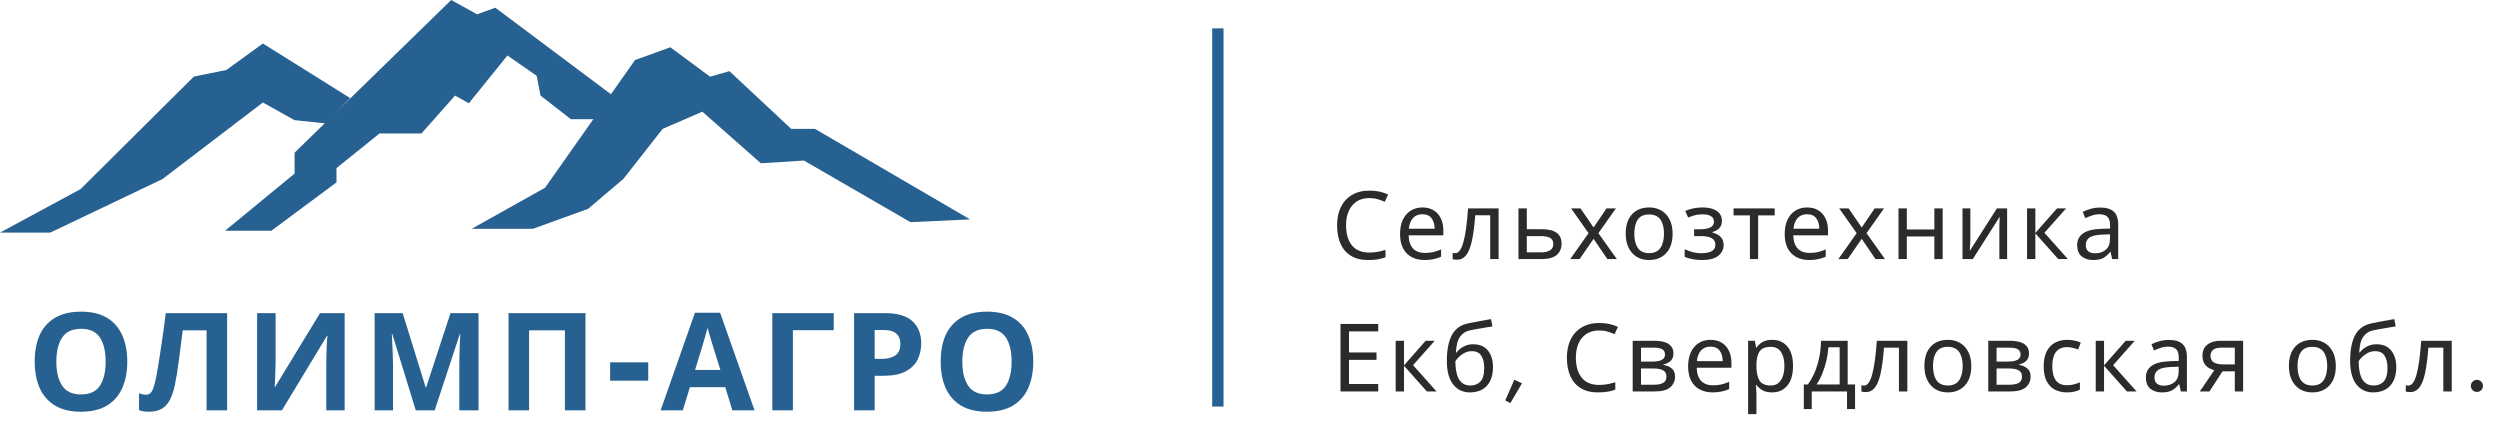 <?xml version="1.0" encoding="UTF-8"?> <svg xmlns="http://www.w3.org/2000/svg" width="1322" height="233" viewBox="0 0 1322 233" fill="none"> <path d="M42.639 99.968L0 123H26.577L85.863 94.72L139.017 54.195L155.663 63.525L172.31 65.274L185.161 51.863L139.017 23L119.741 36.994L102.51 40.493L42.639 99.968Z" fill="#276191"></path> <path d="M143.527 122H119.032L155.774 91.79V80.752L238.591 0L252.296 7.552L261.919 4.067L324.031 50.543L315.575 63.033H301.869L285.831 50.543L283.79 40.086L268.334 29.338L247.922 54.609L240.632 50.543L222.844 70.586H200.682L177.936 88.886V96.438L143.527 122Z" fill="#276191"></path> <path d="M288.221 99.275L249.4 121H281.799L310.988 110.431L329.668 94.578L350.392 68.156L371.407 59.055L402.347 86.358L425.114 84.89L481.447 117.477L512.971 116.009L430.952 68.156H418.401L385.71 37.624L375.494 40.56L354.478 25L335.798 31.752L288.221 99.275Z" fill="#276191"></path> <path d="M67.306 191.224C67.306 196.552 66.418 201.208 64.642 205.192C62.914 209.128 60.251 212.2 56.651 214.408C53.05 216.616 48.443 217.72 42.827 217.72C37.258 217.72 32.651 216.616 29.003 214.408C25.402 212.2 22.715 209.104 20.939 205.12C19.21 201.136 18.346 196.48 18.346 191.152C18.346 185.824 19.21 181.192 20.939 177.256C22.715 173.32 25.402 170.272 29.003 168.112C32.651 165.904 37.282 164.8 42.898 164.8C48.467 164.8 53.05 165.904 56.651 168.112C60.251 170.272 62.914 173.344 64.642 177.328C66.418 181.264 67.306 185.896 67.306 191.224ZM29.794 191.224C29.794 196.6 30.826 200.848 32.891 203.968C34.955 207.04 38.267 208.576 42.827 208.576C47.483 208.576 50.819 207.04 52.834 203.968C54.85 200.848 55.858 196.6 55.858 191.224C55.858 185.8 54.85 181.552 52.834 178.48C50.819 175.408 47.507 173.872 42.898 173.872C38.291 173.872 34.955 175.408 32.891 178.48C30.826 181.552 29.794 185.8 29.794 191.224ZM120.109 217H109.237V174.664H96.637C96.349 176.872 96.037 179.272 95.701 181.864C95.413 184.456 95.077 187.096 94.693 189.784C94.357 192.424 93.997 194.944 93.613 197.344C93.229 199.696 92.845 201.784 92.461 203.608C91.837 206.584 90.997 209.128 89.941 211.24C88.933 213.352 87.517 214.96 85.693 216.064C83.917 217.168 81.589 217.72 78.709 217.72C76.837 217.72 75.109 217.456 73.525 216.928V208C74.149 208.192 74.749 208.36 75.325 208.504C75.949 208.648 76.621 208.72 77.341 208.72C78.733 208.72 79.789 208 80.509 206.56C81.277 205.072 82.045 202.312 82.813 198.28C83.101 196.744 83.509 194.344 84.037 191.08C84.565 187.816 85.141 184 85.765 179.632C86.437 175.216 87.061 170.536 87.637 165.592H120.109V217ZM135.957 165.592H145.749V190.432C145.749 191.632 145.725 192.976 145.677 194.464C145.629 195.952 145.581 197.416 145.533 198.856C145.485 200.248 145.437 201.472 145.389 202.528C145.341 203.536 145.293 204.232 145.245 204.616H145.461L169.221 165.592H182.253V217H172.533V192.304C172.533 191.008 172.557 189.592 172.605 188.056C172.653 186.472 172.701 184.96 172.749 183.52C172.845 182.08 172.917 180.832 172.965 179.776C173.061 178.672 173.133 177.952 173.181 177.616H172.893L149.061 217H135.957V165.592ZM219.855 217L207.471 176.68H207.183C207.231 177.64 207.303 179.08 207.399 181C207.495 182.92 207.591 184.984 207.687 187.192C207.783 189.352 207.831 191.32 207.831 193.096V217H198.111V165.592H212.943L225.111 204.904H225.327L238.215 165.592H253.047V217H242.895V192.664C242.895 191.032 242.919 189.16 242.967 187.048C243.063 184.936 243.135 182.944 243.183 181.072C243.279 179.152 243.351 177.712 243.399 176.752H243.111L229.863 217H219.855ZM268.913 217V165.592H309.593V217H298.721V174.664H279.785V217H268.913ZM322.633 201.304V191.584H342.793V201.304H322.633ZM387.277 217L383.533 204.76H364.813L361.069 217H349.333L367.477 165.376H380.797L399.013 217H387.277ZM377.197 183.664C376.957 182.848 376.645 181.816 376.261 180.568C375.877 179.32 375.493 178.048 375.109 176.752C374.725 175.456 374.413 174.328 374.173 173.368C373.933 174.328 373.597 175.528 373.165 176.968C372.781 178.36 372.397 179.704 372.013 181C371.677 182.248 371.413 183.136 371.221 183.664L367.549 195.616H380.941L377.197 183.664ZM440.876 165.592V174.592H419.276V217H408.404V165.592H440.876ZM468.06 165.592C474.684 165.592 479.508 167.032 482.532 169.912C485.604 172.744 487.14 176.656 487.14 181.648C487.14 184.624 486.516 187.432 485.268 190.072C484.02 192.664 481.932 194.752 479.004 196.336C476.124 197.92 472.188 198.712 467.196 198.712H462.516V217H451.644V165.592H468.06ZM467.484 174.52H462.516V189.784H466.116C469.188 189.784 471.612 189.184 473.388 187.984C475.212 186.736 476.124 184.744 476.124 182.008C476.124 177.016 473.244 174.52 467.484 174.52ZM546.391 191.224C546.391 196.552 545.503 201.208 543.727 205.192C541.999 209.128 539.335 212.2 535.735 214.408C532.135 216.616 527.527 217.72 521.911 217.72C516.343 217.72 511.735 216.616 508.087 214.408C504.487 212.2 501.799 209.104 500.023 205.12C498.295 201.136 497.431 196.48 497.431 191.152C497.431 185.824 498.295 181.192 500.023 177.256C501.799 173.32 504.487 170.272 508.087 168.112C511.735 165.904 516.367 164.8 521.983 164.8C527.551 164.8 532.135 165.904 535.735 168.112C539.335 170.272 541.999 173.344 543.727 177.328C545.503 181.264 546.391 185.896 546.391 191.224ZM508.879 191.224C508.879 196.6 509.911 200.848 511.975 203.968C514.039 207.04 517.351 208.576 521.911 208.576C526.567 208.576 529.903 207.04 531.919 203.968C533.935 200.848 534.943 196.6 534.943 191.224C534.943 185.8 533.935 181.552 531.919 178.48C529.903 175.408 526.591 173.872 521.983 173.872C517.375 173.872 514.039 175.408 511.975 178.48C509.911 181.552 508.879 185.8 508.879 191.224Z" fill="#276191"></path> <path d="M724.15 104.75C720.317 104.75 717.3 106.033 715.1 108.6C712.9 111.167 711.8 114.683 711.8 119.15C711.8 123.583 712.817 127.1 714.85 129.7C716.917 132.267 720 133.55 724.1 133.55C725.667 133.55 727.15 133.417 728.55 133.15C729.95 132.883 731.317 132.55 732.65 132.15V136.05C731.317 136.55 729.933 136.917 728.5 137.15C727.1 137.383 725.417 137.5 723.45 137.5C719.817 137.5 716.783 136.75 714.35 135.25C711.917 133.75 710.083 131.617 708.85 128.85C707.65 126.083 707.05 122.833 707.05 119.1C707.05 115.5 707.7 112.333 709 109.6C710.333 106.833 712.283 104.683 714.85 103.15C717.417 101.583 720.533 100.8 724.2 100.8C727.967 100.8 731.25 101.5 734.05 102.9L732.25 106.7C731.15 106.2 729.917 105.75 728.55 105.35C727.217 104.95 725.75 104.75 724.15 104.75ZM752.192 109.7C754.492 109.7 756.458 110.2 758.092 111.2C759.758 112.2 761.025 113.617 761.892 115.45C762.792 117.25 763.242 119.367 763.242 121.8V124.45H744.892C744.958 127.483 745.725 129.8 747.192 131.4C748.692 132.967 750.775 133.75 753.442 133.75C755.142 133.75 756.642 133.6 757.942 133.3C759.275 132.967 760.642 132.5 762.042 131.9V135.75C760.675 136.35 759.325 136.783 757.992 137.05C756.658 137.35 755.075 137.5 753.242 137.5C750.708 137.5 748.458 136.983 746.492 135.95C744.558 134.917 743.042 133.383 741.942 131.35C740.875 129.283 740.342 126.767 740.342 123.8C740.342 120.867 740.825 118.35 741.792 116.25C742.792 114.15 744.175 112.533 745.942 111.4C747.742 110.267 749.825 109.7 752.192 109.7ZM752.142 113.3C750.042 113.3 748.375 113.983 747.142 115.35C745.942 116.683 745.225 118.55 744.992 120.95H758.642C758.608 118.683 758.075 116.85 757.042 115.45C756.008 114.017 754.375 113.3 752.142 113.3ZM792.464 137H788.014V113.85H780.114C779.681 119.483 779.081 124.033 778.314 127.5C777.548 130.933 776.531 133.433 775.264 135C773.998 136.567 772.398 137.35 770.464 137.35C770.031 137.35 769.598 137.317 769.164 137.25C768.764 137.217 768.431 137.133 768.164 137V133.7C768.364 133.767 768.581 133.817 768.814 133.85C769.048 133.883 769.281 133.9 769.514 133.9C771.314 133.9 772.748 131.983 773.814 128.15C774.914 124.317 775.748 118.333 776.314 110.2H792.464V137ZM815.321 121.2C822.287 121.2 825.771 123.733 825.771 128.8C825.771 131.3 824.921 133.3 823.221 134.8C821.521 136.267 818.821 137 815.121 137H802.971V110.2H807.371V121.2H815.321ZM821.371 129.05C821.371 127.417 820.787 126.317 819.621 125.75C818.487 125.15 816.887 124.85 814.821 124.85H807.371V133.45H814.921C816.787 133.45 818.321 133.117 819.521 132.45C820.754 131.783 821.371 130.65 821.371 129.05ZM840.032 123.3L830.782 110.2H835.782L842.682 120.3L849.532 110.2H854.482L845.232 123.3L854.982 137H849.982L842.682 126.3L835.282 137H830.332L840.032 123.3ZM884.47 123.55C884.47 127.983 883.337 131.417 881.07 133.85C878.837 136.283 875.803 137.5 871.97 137.5C869.603 137.5 867.487 136.967 865.62 135.9C863.787 134.8 862.337 133.217 861.27 131.15C860.203 129.05 859.67 126.517 859.67 123.55C859.67 119.117 860.787 115.7 863.02 113.3C865.253 110.9 868.287 109.7 872.12 109.7C874.553 109.7 876.687 110.25 878.52 111.35C880.387 112.417 881.837 113.983 882.87 116.05C883.937 118.083 884.47 120.583 884.47 123.55ZM864.22 123.55C864.22 126.717 864.837 129.233 866.07 131.1C867.337 132.933 869.337 133.85 872.07 133.85C874.77 133.85 876.753 132.933 878.02 131.1C879.287 129.233 879.92 126.717 879.92 123.55C879.92 120.383 879.287 117.9 878.02 116.1C876.753 114.3 874.753 113.4 872.02 113.4C869.287 113.4 867.303 114.3 866.07 116.1C864.837 117.9 864.22 120.383 864.22 123.55ZM900.493 109.7C903.56 109.7 905.993 110.317 907.793 111.55C909.627 112.75 910.543 114.483 910.543 116.75C910.543 118.383 910.093 119.683 909.193 120.65C908.293 121.583 907.06 122.267 905.493 122.7V122.9C906.56 123.2 907.543 123.617 908.443 124.15C909.343 124.683 910.06 125.383 910.593 126.25C911.16 127.117 911.443 128.233 911.443 129.6C911.443 131.833 910.51 133.717 908.643 135.25C906.81 136.75 903.927 137.5 899.993 137.5C898.06 137.5 896.31 137.333 894.743 137C893.177 136.7 891.877 136.283 890.843 135.75V131.8C891.977 132.333 893.31 132.817 894.843 133.25C896.41 133.683 898.11 133.9 899.943 133.9C901.943 133.9 903.627 133.567 904.993 132.9C906.393 132.2 907.093 131.017 907.093 129.35C907.093 126.35 904.543 124.85 899.443 124.85H895.843V121.25H898.743C901.043 121.25 902.877 120.95 904.243 120.35C905.643 119.717 906.343 118.65 906.343 117.15C906.343 115.883 905.81 114.933 904.743 114.3C903.71 113.667 902.21 113.35 900.243 113.35C898.777 113.35 897.477 113.5 896.343 113.8C895.243 114.067 894.027 114.483 892.693 115.05L891.143 111.55C893.943 110.317 897.06 109.7 900.493 109.7ZM938.455 113.9H929.705V137H925.355V113.9H916.705V110.2H938.455V113.9ZM955.596 109.7C957.896 109.7 959.863 110.2 961.496 111.2C963.163 112.2 964.429 113.617 965.296 115.45C966.196 117.25 966.646 119.367 966.646 121.8V124.45H948.296C948.363 127.483 949.129 129.8 950.596 131.4C952.096 132.967 954.179 133.75 956.846 133.75C958.546 133.75 960.046 133.6 961.346 133.3C962.679 132.967 964.046 132.5 965.446 131.9V135.75C964.079 136.35 962.729 136.783 961.396 137.05C960.063 137.35 958.479 137.5 956.646 137.5C954.113 137.5 951.863 136.983 949.896 135.95C947.963 134.917 946.446 133.383 945.346 131.35C944.279 129.283 943.746 126.767 943.746 123.8C943.746 120.867 944.229 118.35 945.196 116.25C946.196 114.15 947.579 112.533 949.346 111.4C951.146 110.267 953.229 109.7 955.596 109.7ZM955.546 113.3C953.446 113.3 951.779 113.983 950.546 115.35C949.346 116.683 948.629 118.55 948.396 120.95H962.046C962.013 118.683 961.479 116.85 960.446 115.45C959.413 114.017 957.779 113.3 955.546 113.3ZM981.819 123.3L972.569 110.2H977.569L984.469 120.3L991.319 110.2H996.269L987.019 123.3L996.769 137H991.769L984.469 126.3L977.069 137H972.119L981.819 123.3ZM1008.33 110.2V121.35H1022.88V110.2H1027.28V137H1022.88V125.05H1008.33V137H1003.93V110.2H1008.33ZM1041.92 126.55C1041.92 126.95 1041.9 127.55 1041.87 128.35C1041.84 129.15 1041.79 129.95 1041.72 130.75C1041.69 131.55 1041.65 132.183 1041.62 132.65L1055.97 110.2H1061.37V137H1057.27V121.2C1057.27 120.667 1057.27 119.967 1057.27 119.1C1057.3 118.233 1057.34 117.383 1057.37 116.55C1057.4 115.683 1057.44 115.033 1057.47 114.6L1043.22 137H1037.77V110.2H1041.92V126.55ZM1087.75 110.2H1092.55L1081.1 123.1L1093.5 137H1088.4L1076.3 123.4V137H1071.9V110.2H1076.3V123.2L1087.75 110.2ZM1110.51 109.75C1113.78 109.75 1116.2 110.467 1117.76 111.9C1119.33 113.333 1120.11 115.617 1120.11 118.75V137H1116.91L1116.06 133.2H1115.86C1114.7 134.667 1113.46 135.75 1112.16 136.45C1110.9 137.15 1109.13 137.5 1106.86 137.5C1104.43 137.5 1102.41 136.867 1100.81 135.6C1099.21 134.3 1098.41 132.283 1098.41 129.55C1098.41 126.883 1099.46 124.833 1101.56 123.4C1103.66 121.933 1106.9 121.133 1111.26 121L1115.81 120.85V119.25C1115.81 117.017 1115.33 115.467 1114.36 114.6C1113.4 113.733 1112.03 113.3 1110.26 113.3C1108.86 113.3 1107.53 113.517 1106.26 113.95C1105 114.35 1103.81 114.817 1102.71 115.35L1101.36 112.05C1102.53 111.417 1103.91 110.883 1105.51 110.45C1107.11 109.983 1108.78 109.75 1110.51 109.75ZM1111.81 124.05C1108.48 124.183 1106.16 124.717 1104.86 125.65C1103.6 126.583 1102.96 127.9 1102.96 129.6C1102.96 131.1 1103.41 132.2 1104.31 132.9C1105.25 133.6 1106.43 133.95 1107.86 133.95C1110.13 133.95 1112.01 133.333 1113.51 132.1C1115.01 130.833 1115.76 128.9 1115.76 126.3V123.9L1111.81 124.05ZM728.8 207H708.85V171.3H728.8V175.25H713.35V186.4H727.9V190.3H713.35V203.05H728.8V207ZM753.883 180.2H758.683L747.233 193.1L759.633 207H754.533L742.433 193.4V207H738.033V180.2H742.433V193.2L753.883 180.2ZM765.098 190.9C765.098 185.033 765.981 180.467 767.748 177.2C769.515 173.9 772.365 171.833 776.298 171C778.465 170.533 780.581 170.117 782.648 169.75C784.715 169.383 786.648 169.05 788.448 168.75L789.198 172.6C788.031 172.767 786.715 172.983 785.248 173.25C783.781 173.483 782.331 173.733 780.898 174C779.465 174.233 778.231 174.467 777.198 174.7C775.031 175.167 773.315 176.3 772.048 178.1C770.781 179.867 770.065 182.633 769.898 186.4H770.198C770.665 185.767 771.298 185.117 772.098 184.45C772.931 183.783 773.915 183.217 775.048 182.75C776.215 182.283 777.531 182.05 778.998 182.05C782.465 182.05 785.081 183.167 786.848 185.4C788.615 187.633 789.498 190.533 789.498 194.1C789.498 197.067 788.981 199.55 787.948 201.55C786.915 203.55 785.481 205.05 783.648 206.05C781.815 207.017 779.681 207.5 777.248 207.5C773.548 207.5 770.598 206.083 768.398 203.25C766.198 200.417 765.098 196.3 765.098 190.9ZM777.598 203.85C779.765 203.85 781.515 203.15 782.848 201.75C784.181 200.35 784.848 197.95 784.848 194.55C784.848 191.817 784.331 189.667 783.298 188.1C782.298 186.5 780.631 185.7 778.298 185.7C776.831 185.7 775.498 186.033 774.298 186.7C773.098 187.333 772.098 188.067 771.298 188.9C770.498 189.733 769.931 190.433 769.598 191C769.598 192.633 769.715 194.217 769.948 195.75C770.181 197.283 770.581 198.667 771.148 199.9C771.748 201.1 772.565 202.067 773.598 202.8C774.665 203.5 775.998 203.85 777.598 203.85ZM798.68 213.15L795.98 211.75L800.78 200.8L804.83 202.7L798.68 213.15ZM845.673 174.75C841.84 174.75 838.823 176.033 836.623 178.6C834.423 181.167 833.323 184.683 833.323 189.15C833.323 193.583 834.34 197.1 836.373 199.7C838.44 202.267 841.523 203.55 845.623 203.55C847.19 203.55 848.673 203.417 850.073 203.15C851.473 202.883 852.84 202.55 854.173 202.15V206.05C852.84 206.55 851.457 206.917 850.023 207.15C848.623 207.383 846.94 207.5 844.973 207.5C841.34 207.5 838.307 206.75 835.873 205.25C833.44 203.75 831.607 201.617 830.373 198.85C829.173 196.083 828.573 192.833 828.573 189.1C828.573 185.5 829.223 182.333 830.523 179.6C831.857 176.833 833.807 174.683 836.373 173.15C838.94 171.583 842.057 170.8 845.723 170.8C849.49 170.8 852.773 171.5 855.573 172.9L853.773 176.7C852.673 176.2 851.44 175.75 850.073 175.35C848.74 174.95 847.273 174.75 845.673 174.75ZM884.915 186.95C884.915 188.617 884.415 189.917 883.415 190.85C882.415 191.783 881.132 192.417 879.565 192.75V192.95C881.232 193.183 882.682 193.783 883.915 194.75C885.149 195.683 885.765 197.15 885.765 199.15C885.765 201.417 884.915 203.3 883.215 204.8C881.549 206.267 878.782 207 874.915 207H863.365V180.2H874.865C876.765 180.2 878.465 180.417 879.965 180.85C881.499 181.25 882.699 181.95 883.565 182.95C884.465 183.917 884.915 185.25 884.915 186.95ZM880.465 187.5C880.465 186.233 879.999 185.317 879.065 184.75C878.165 184.15 876.682 183.85 874.615 183.85H867.765V191.2H873.815C878.249 191.2 880.465 189.967 880.465 187.5ZM881.215 199.15C881.215 197.617 880.632 196.517 879.465 195.85C878.299 195.183 876.582 194.85 874.315 194.85H867.765V203.45H874.415C876.615 203.45 878.299 203.133 879.465 202.5C880.632 201.833 881.215 200.717 881.215 199.15ZM904.524 179.7C906.824 179.7 908.79 180.2 910.424 181.2C912.09 182.2 913.357 183.617 914.224 185.45C915.124 187.25 915.574 189.367 915.574 191.8V194.45H897.224C897.29 197.483 898.057 199.8 899.524 201.4C901.024 202.967 903.107 203.75 905.774 203.75C907.474 203.75 908.974 203.6 910.274 203.3C911.607 202.967 912.974 202.5 914.374 201.9V205.75C913.007 206.35 911.657 206.783 910.324 207.05C908.99 207.35 907.407 207.5 905.574 207.5C903.04 207.5 900.79 206.983 898.824 205.95C896.89 204.917 895.374 203.383 894.274 201.35C893.207 199.283 892.674 196.767 892.674 193.8C892.674 190.867 893.157 188.35 894.124 186.25C895.124 184.15 896.507 182.533 898.274 181.4C900.074 180.267 902.157 179.7 904.524 179.7ZM904.474 183.3C902.374 183.3 900.707 183.983 899.474 185.35C898.274 186.683 897.557 188.55 897.324 190.95H910.974C910.94 188.683 910.407 186.85 909.374 185.45C908.34 184.017 906.707 183.3 904.474 183.3ZM937.146 179.7C940.446 179.7 943.096 180.85 945.096 183.15C947.13 185.45 948.146 188.917 948.146 193.55C948.146 198.117 947.13 201.583 945.096 203.95C943.096 206.317 940.43 207.5 937.096 207.5C935.03 207.5 933.313 207.117 931.946 206.35C930.613 205.55 929.563 204.633 928.796 203.6H928.496C928.563 204.167 928.63 204.883 928.696 205.75C928.763 206.617 928.796 207.367 928.796 208V219H924.396V180.2H927.996L928.596 183.85H928.796C929.596 182.683 930.646 181.7 931.946 180.9C933.246 180.1 934.98 179.7 937.146 179.7ZM936.346 183.4C933.613 183.4 931.68 184.167 930.546 185.7C929.446 187.233 928.863 189.567 928.796 192.7V193.55C928.796 196.85 929.33 199.4 930.396 201.2C931.496 202.967 933.513 203.85 936.446 203.85C938.08 203.85 939.413 203.4 940.446 202.5C941.513 201.6 942.296 200.383 942.796 198.85C943.33 197.283 943.596 195.5 943.596 193.5C943.596 190.433 942.996 187.983 941.796 186.15C940.63 184.317 938.813 183.4 936.346 183.4ZM977.058 180.2V203.3H980.958V216.3H976.708V207H958.058V216.3H953.858V203.3H956.008C958.308 200.133 960.025 196.533 961.158 192.5C962.325 188.433 962.925 184.333 962.958 180.2H977.058ZM966.858 183.65C966.725 185.917 966.375 188.267 965.808 190.7C965.242 193.1 964.508 195.4 963.608 197.6C962.742 199.8 961.725 201.7 960.558 203.3H972.808V183.65H966.858ZM1008.61 207H1004.16V183.85H996.261C995.828 189.483 995.228 194.033 994.461 197.5C993.694 200.933 992.678 203.433 991.411 205C990.144 206.567 988.544 207.35 986.611 207.35C986.178 207.35 985.744 207.317 985.311 207.25C984.911 207.217 984.578 207.133 984.311 207V203.7C984.511 203.767 984.728 203.817 984.961 203.85C985.194 203.883 985.428 203.9 985.661 203.9C987.461 203.9 988.894 201.983 989.961 198.15C991.061 194.317 991.894 188.333 992.461 180.2H1008.61V207ZM1042.42 193.55C1042.42 197.983 1041.28 201.417 1039.02 203.85C1036.78 206.283 1033.75 207.5 1029.92 207.5C1027.55 207.5 1025.43 206.967 1023.57 205.9C1021.73 204.8 1020.28 203.217 1019.22 201.15C1018.15 199.05 1017.62 196.517 1017.62 193.55C1017.62 189.117 1018.73 185.7 1020.97 183.3C1023.2 180.9 1026.23 179.7 1030.07 179.7C1032.5 179.7 1034.63 180.25 1036.47 181.35C1038.33 182.417 1039.78 183.983 1040.82 186.05C1041.88 188.083 1042.42 190.583 1042.42 193.55ZM1022.17 193.55C1022.17 196.717 1022.78 199.233 1024.02 201.1C1025.28 202.933 1027.28 203.85 1030.02 203.85C1032.72 203.85 1034.7 202.933 1035.97 201.1C1037.23 199.233 1037.87 196.717 1037.87 193.55C1037.87 190.383 1037.23 187.9 1035.97 186.1C1034.7 184.3 1032.7 183.4 1029.97 183.4C1027.23 183.4 1025.25 184.3 1024.02 186.1C1022.78 187.9 1022.17 190.383 1022.17 193.55ZM1072.94 186.95C1072.94 188.617 1072.44 189.917 1071.44 190.85C1070.44 191.783 1069.16 192.417 1067.59 192.75V192.95C1069.26 193.183 1070.71 193.783 1071.94 194.75C1073.17 195.683 1073.79 197.15 1073.79 199.15C1073.79 201.417 1072.94 203.3 1071.24 204.8C1069.57 206.267 1066.81 207 1062.94 207H1051.39V180.2H1062.89C1064.79 180.2 1066.49 180.417 1067.99 180.85C1069.52 181.25 1070.72 181.95 1071.59 182.95C1072.49 183.917 1072.94 185.25 1072.94 186.95ZM1068.49 187.5C1068.49 186.233 1068.02 185.317 1067.09 184.75C1066.19 184.15 1064.71 183.85 1062.64 183.85H1055.79V191.2H1061.84C1066.27 191.2 1068.49 189.967 1068.49 187.5ZM1069.24 199.15C1069.24 197.617 1068.66 196.517 1067.49 195.85C1066.32 195.183 1064.61 194.85 1062.34 194.85H1055.79V203.45H1062.44C1064.64 203.45 1066.32 203.133 1067.49 202.5C1068.66 201.833 1069.24 200.717 1069.24 199.15ZM1092.95 207.5C1090.58 207.5 1088.47 207.017 1086.6 206.05C1084.77 205.083 1083.32 203.583 1082.25 201.55C1081.22 199.517 1080.7 196.917 1080.7 193.75C1080.7 190.45 1081.25 187.767 1082.35 185.7C1083.45 183.633 1084.93 182.117 1086.8 181.15C1088.7 180.183 1090.85 179.7 1093.25 179.7C1094.62 179.7 1095.93 179.85 1097.2 180.15C1098.47 180.417 1099.5 180.75 1100.3 181.15L1098.95 184.8C1098.15 184.5 1097.22 184.217 1096.15 183.95C1095.08 183.683 1094.08 183.55 1093.15 183.55C1087.88 183.55 1085.25 186.933 1085.25 193.7C1085.25 196.933 1085.88 199.417 1087.15 201.15C1088.45 202.85 1090.37 203.7 1092.9 203.7C1094.37 203.7 1095.65 203.55 1096.75 203.25C1097.88 202.95 1098.92 202.583 1099.85 202.15V206.05C1098.95 206.517 1097.95 206.867 1096.85 207.1C1095.78 207.367 1094.48 207.5 1092.95 207.5ZM1124.07 180.2H1128.87L1117.42 193.1L1129.82 207H1124.72L1112.62 193.4V207H1108.22V180.2H1112.62V193.2L1124.07 180.2ZM1146.84 179.75C1150.1 179.75 1152.52 180.467 1154.09 181.9C1155.65 183.333 1156.44 185.617 1156.44 188.75V207H1153.24L1152.39 203.2H1152.19C1151.02 204.667 1149.79 205.75 1148.49 206.45C1147.22 207.15 1145.45 207.5 1143.19 207.5C1140.75 207.5 1138.74 206.867 1137.14 205.6C1135.54 204.3 1134.74 202.283 1134.74 199.55C1134.74 196.883 1135.79 194.833 1137.89 193.4C1139.99 191.933 1143.22 191.133 1147.59 191L1152.14 190.85V189.25C1152.14 187.017 1151.65 185.467 1150.69 184.6C1149.72 183.733 1148.35 183.3 1146.59 183.3C1145.19 183.3 1143.85 183.517 1142.59 183.95C1141.32 184.35 1140.14 184.817 1139.04 185.35L1137.69 182.05C1138.85 181.417 1140.24 180.883 1141.84 180.45C1143.44 179.983 1145.1 179.75 1146.84 179.75ZM1148.14 194.05C1144.8 194.183 1142.49 194.717 1141.19 195.65C1139.92 196.583 1139.29 197.9 1139.29 199.6C1139.29 201.1 1139.74 202.2 1140.64 202.9C1141.57 203.6 1142.75 203.95 1144.19 203.95C1146.45 203.95 1148.34 203.333 1149.84 202.1C1151.34 200.833 1152.09 198.9 1152.09 196.3V193.9L1148.14 194.05ZM1168.36 207H1163.26L1170.91 195.75C1169.88 195.483 1168.88 195.067 1167.91 194.5C1166.95 193.9 1166.16 193.083 1165.56 192.05C1164.96 190.983 1164.66 189.667 1164.66 188.1C1164.66 185.533 1165.53 183.583 1167.26 182.25C1169 180.883 1171.3 180.2 1174.16 180.2H1186.16V207H1181.76V196.35H1175.26L1168.36 207ZM1168.91 188.15C1168.91 189.683 1169.48 190.833 1170.61 191.6C1171.78 192.333 1173.4 192.7 1175.46 192.7H1181.76V183.85H1174.61C1172.58 183.85 1171.11 184.25 1170.21 185.05C1169.35 185.85 1168.91 186.883 1168.91 188.15ZM1235.18 193.55C1235.18 197.983 1234.04 201.417 1231.78 203.85C1229.54 206.283 1226.51 207.5 1222.68 207.5C1220.31 207.5 1218.19 206.967 1216.33 205.9C1214.49 204.8 1213.04 203.217 1211.98 201.15C1210.91 199.05 1210.38 196.517 1210.38 193.55C1210.38 189.117 1211.49 185.7 1213.73 183.3C1215.96 180.9 1218.99 179.7 1222.83 179.7C1225.26 179.7 1227.39 180.25 1229.23 181.35C1231.09 182.417 1232.54 183.983 1233.58 186.05C1234.64 188.083 1235.18 190.583 1235.18 193.55ZM1214.93 193.55C1214.93 196.717 1215.54 199.233 1216.78 201.1C1218.04 202.933 1220.04 203.85 1222.78 203.85C1225.48 203.85 1227.46 202.933 1228.73 201.1C1229.99 199.233 1230.63 196.717 1230.63 193.55C1230.63 190.383 1229.99 187.9 1228.73 186.1C1227.46 184.3 1225.46 183.4 1222.73 183.4C1219.99 183.4 1218.01 184.3 1216.78 186.1C1215.54 187.9 1214.93 190.383 1214.93 193.55ZM1242.75 190.9C1242.75 185.033 1243.63 180.467 1245.4 177.2C1247.17 173.9 1250.02 171.833 1253.95 171C1256.12 170.533 1258.23 170.117 1260.3 169.75C1262.37 169.383 1264.3 169.05 1266.1 168.75L1266.85 172.6C1265.68 172.767 1264.37 172.983 1262.9 173.25C1261.43 173.483 1259.98 173.733 1258.55 174C1257.12 174.233 1255.88 174.467 1254.85 174.7C1252.68 175.167 1250.97 176.3 1249.7 178.1C1248.43 179.867 1247.72 182.633 1247.55 186.4H1247.85C1248.32 185.767 1248.95 185.117 1249.75 184.45C1250.58 183.783 1251.57 183.217 1252.7 182.75C1253.87 182.283 1255.18 182.05 1256.65 182.05C1260.12 182.05 1262.73 183.167 1264.5 185.4C1266.27 187.633 1267.15 190.533 1267.15 194.1C1267.15 197.067 1266.63 199.55 1265.6 201.55C1264.57 203.55 1263.13 205.05 1261.3 206.05C1259.47 207.017 1257.33 207.5 1254.9 207.5C1251.2 207.5 1248.25 206.083 1246.05 203.25C1243.85 200.417 1242.75 196.3 1242.75 190.9ZM1255.25 203.85C1257.42 203.85 1259.17 203.15 1260.5 201.75C1261.83 200.35 1262.5 197.95 1262.5 194.55C1262.5 191.817 1261.98 189.667 1260.95 188.1C1259.95 186.5 1258.28 185.7 1255.95 185.7C1254.48 185.7 1253.15 186.033 1251.95 186.7C1250.75 187.333 1249.75 188.067 1248.95 188.9C1248.15 189.733 1247.58 190.433 1247.25 191C1247.25 192.633 1247.37 194.217 1247.6 195.75C1247.83 197.283 1248.23 198.667 1248.8 199.9C1249.4 201.1 1250.22 202.067 1251.25 202.8C1252.32 203.5 1253.65 203.85 1255.25 203.85ZM1296.48 207H1292.03V183.85H1284.13C1283.7 189.483 1283.1 194.033 1282.33 197.5C1281.57 200.933 1280.55 203.433 1279.28 205C1278.02 206.567 1276.42 207.35 1274.48 207.35C1274.05 207.35 1273.62 207.317 1273.18 207.25C1272.78 207.217 1272.45 207.133 1272.18 207V203.7C1272.38 203.767 1272.6 203.817 1272.83 203.85C1273.07 203.883 1273.3 203.9 1273.53 203.9C1275.33 203.9 1276.77 201.983 1277.83 198.15C1278.93 194.317 1279.77 188.333 1280.33 180.2H1296.48V207ZM1312.04 206.35C1311.4 206.95 1310.65 207.25 1309.79 207.25C1308.92 207.25 1308.17 206.95 1307.54 206.35C1306.9 205.717 1306.59 204.95 1306.59 204.05C1306.59 203.15 1306.9 202.4 1307.54 201.8C1308.17 201.167 1308.92 200.85 1309.79 200.85C1310.65 200.85 1311.4 201.167 1312.04 201.8C1312.67 202.4 1312.99 203.15 1312.99 204.05C1312.99 204.95 1312.67 205.717 1312.04 206.35Z" fill="#2B2B2B"></path> <rect x="641" y="15" width="6" height="200" fill="#276191"></rect> </svg> 